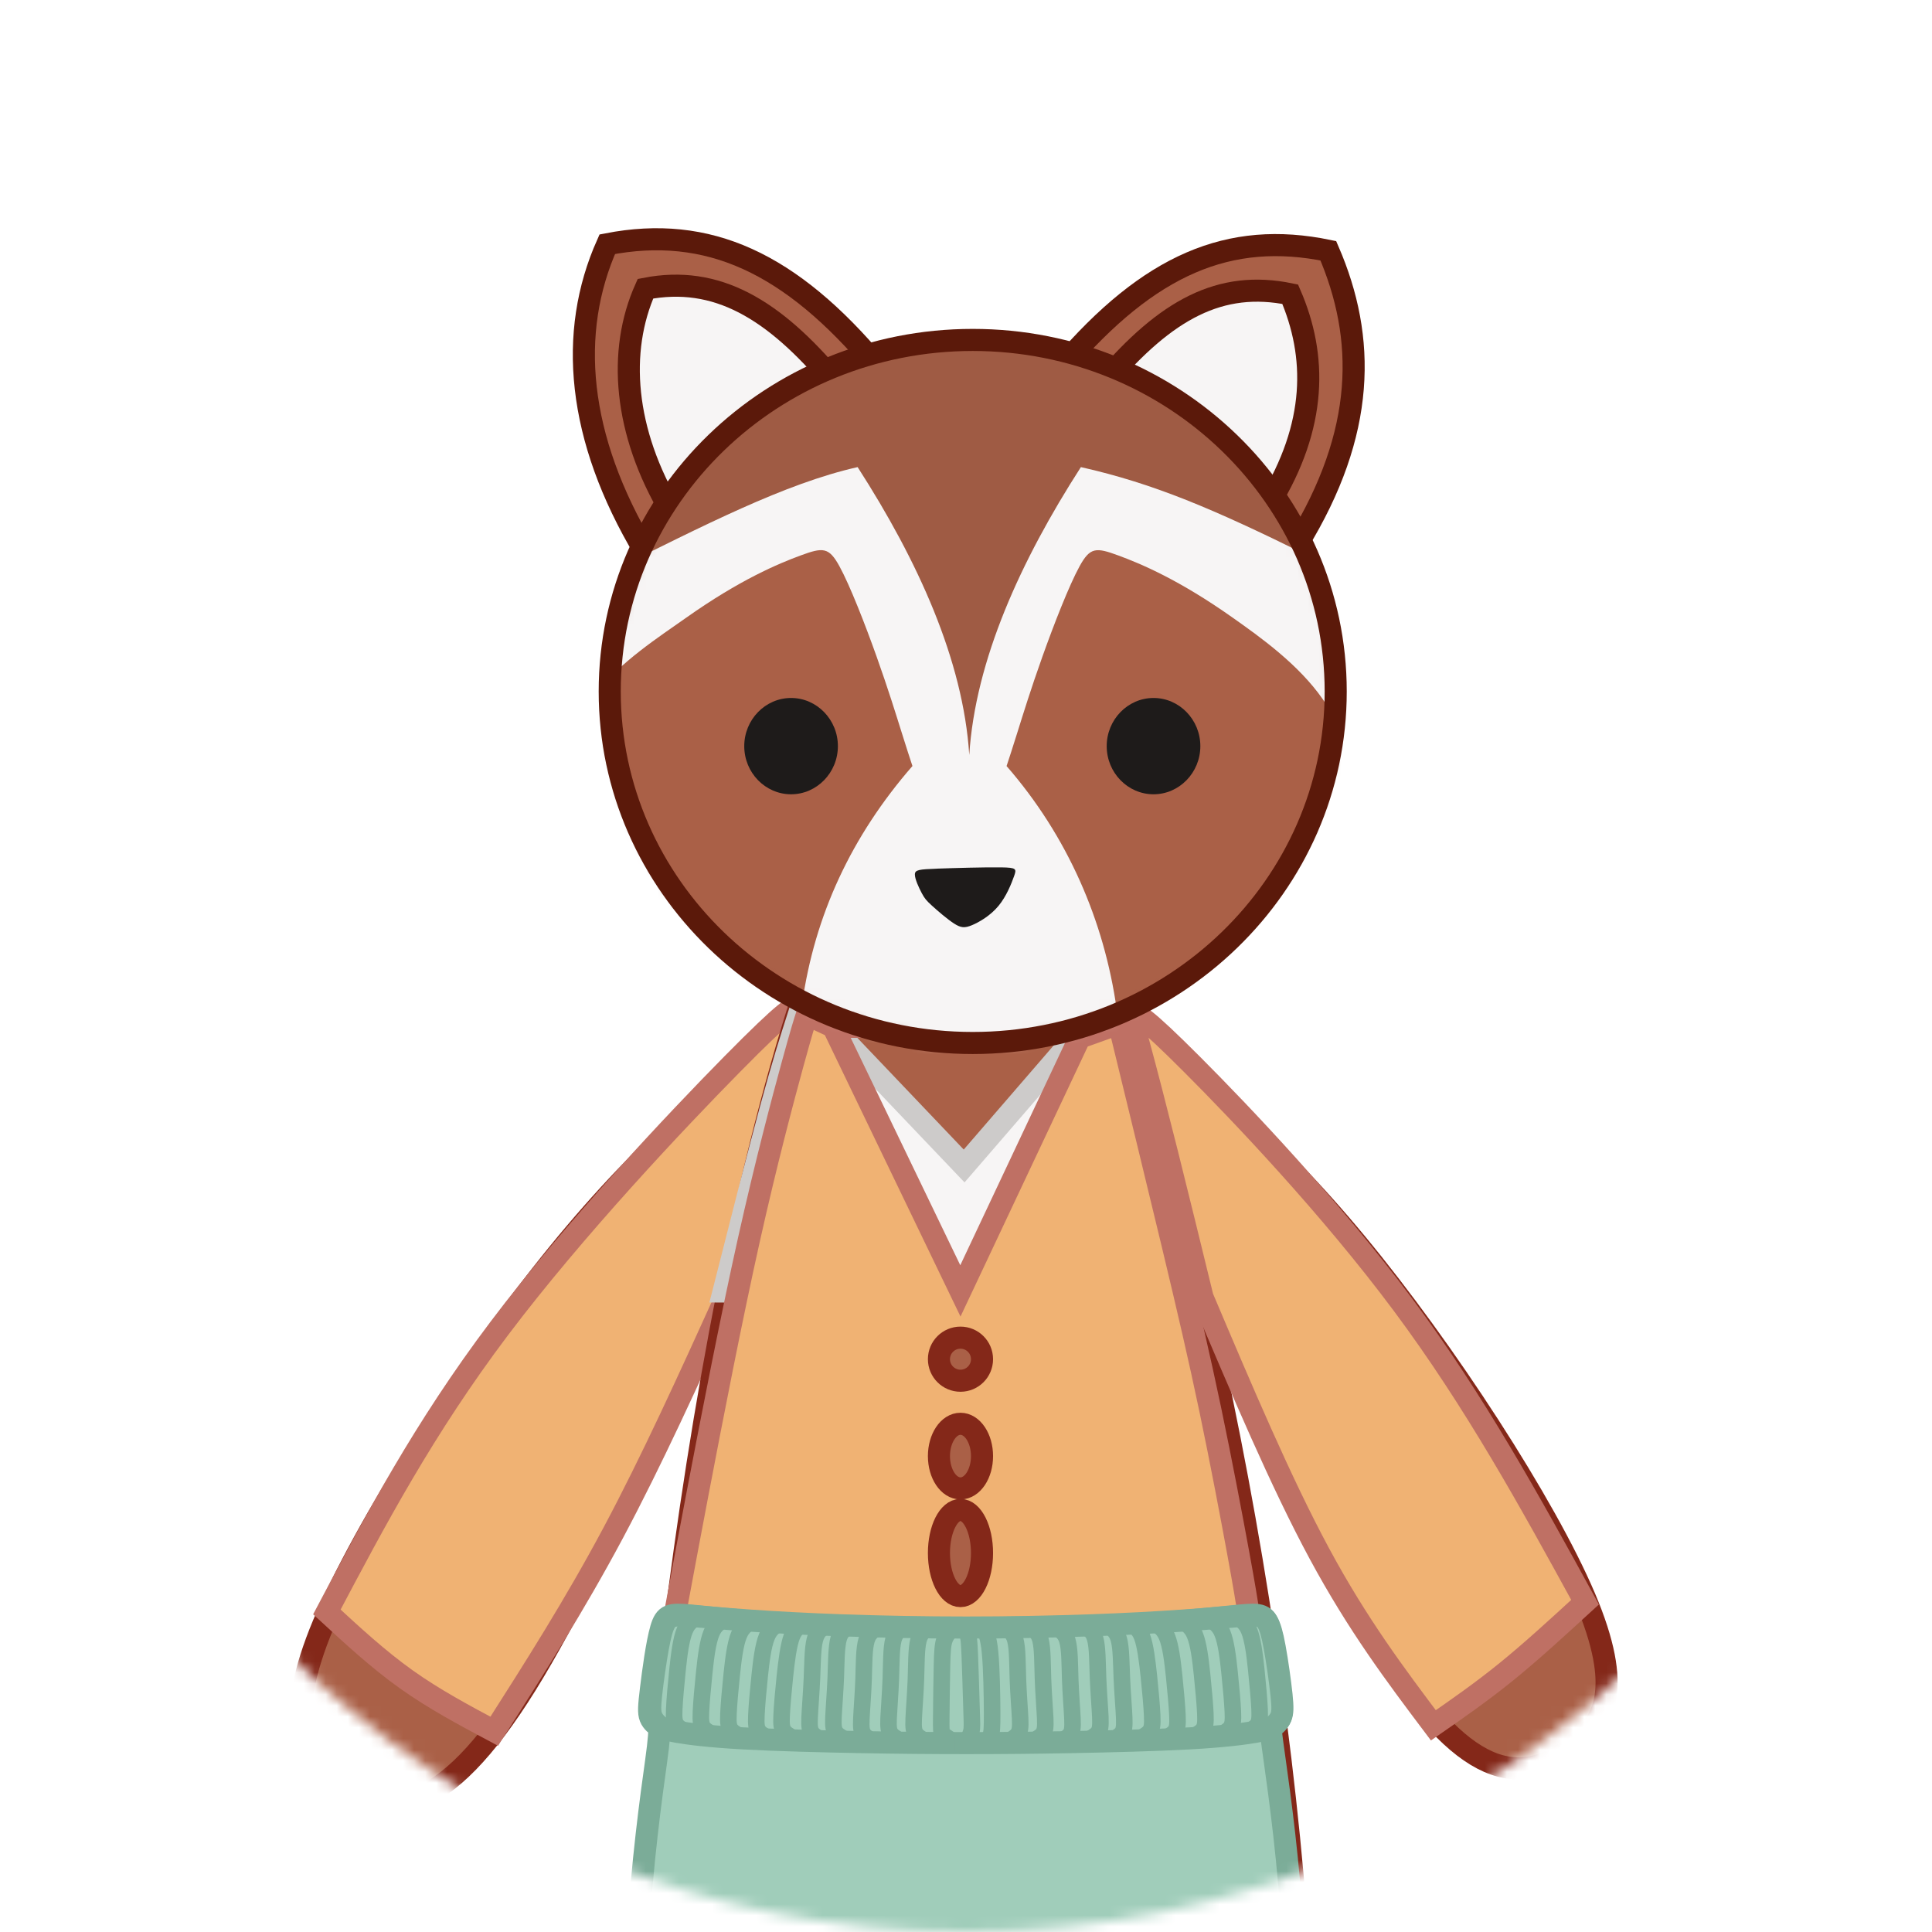 <svg width="175" height="175" viewBox="0 0 175 175" fill="none" xmlns="http://www.w3.org/2000/svg">
<mask id="mask0_1199_701" style="mask-type:alpha" maskUnits="userSpaceOnUse" x="0" y="0" width="175" height="175">
<circle cx="87.5" cy="87.5" r="87.5" fill="white"/>
</mask>
<g mask="url(#mask0_1199_701)">
<mask id="mask1_1199_701" style="mask-type:alpha" maskUnits="userSpaceOnUse" x="-32" y="-31" width="238" height="238">
<circle cx="87" cy="88" r="119" fill="white"/>
</mask>
<g mask="url(#mask1_1199_701)">
<path fill-rule="evenodd" clip-rule="evenodd" d="M100.662 91.905C107.724 97.382 114.783 102.859 122.845 112.586C130.907 122.316 139.973 136.299 143.544 144.692C147.115 153.088 145.193 155.893 142.968 157.82C140.742 159.749 138.208 160.8 135.352 159.788C132.501 158.78 129.327 155.708 125.68 149.944C122.034 144.181 117.916 135.723 114.216 128.375C110.517 121.027 107.234 114.785 103.952 108.547C102.852 102.999 101.755 97.45 100.656 91.902L100.662 91.905Z" fill="#AA6047" stroke="#842819" stroke-width="2" stroke-miterlimit="22.93"/>
<path fill-rule="evenodd" clip-rule="evenodd" d="M73.359 91.901C66.103 97.629 58.849 103.358 50.565 113.532C42.28 123.709 32.964 138.334 29.295 147.112C25.626 155.894 27.6 158.828 29.887 160.843C32.175 162.861 34.779 163.961 37.713 162.902C40.643 161.847 43.904 158.634 47.651 152.606C51.399 146.578 55.63 137.732 59.431 130.046C63.233 122.361 66.606 115.832 69.98 109.308C71.11 103.504 72.236 97.701 73.366 91.898L73.359 91.901Z" fill="#AA6047" stroke="#842819" stroke-width="2" stroke-miterlimit="22.93"/>
<path fill-rule="evenodd" clip-rule="evenodd" d="M72.222 91.278C71.998 91.047 71.31 91.333 66.324 96.388C61.341 101.442 52.062 111.262 45.224 120.329C38.39 129.393 33.999 137.701 29.608 146.01C31.936 148.158 34.268 150.309 36.794 152.109C39.319 153.91 42.045 155.363 44.768 156.817C48.404 151.119 52.035 145.421 55.544 138.849C59.05 132.276 62.434 124.825 65.813 117.378C66.947 112.769 68.077 108.161 69.101 104.097C70.126 100.036 71.041 96.52 71.624 94.389C72.202 92.259 72.444 91.513 72.219 91.282L72.222 91.278Z" fill="#F0B273" stroke="#BF7064" stroke-width="2" stroke-miterlimit="22.93"/>
<path fill-rule="evenodd" clip-rule="evenodd" d="M75.611 82.147C85.795 85.405 89.021 84.414 98.311 82.494C110.306 114.613 118.152 160.631 118.213 192.808C118.254 214.272 114.385 244.567 112.798 260.318C111.211 276.069 109.922 277.282 108.165 277.931C99.728 281.044 94.867 278.304 94.674 270.098C94.504 262.828 95.102 248.98 95.53 234.742C95.727 228.14 97.124 206.104 94.405 201.594C90.788 195.6 84.034 196.474 80.948 201.594C77.977 206.519 79.975 227.794 80.183 234.742C80.611 248.98 81.213 262.828 81.04 270.098C80.856 277.845 76.413 280.928 68.286 277.931C66.528 277.282 65.24 276.069 63.653 260.318C62.065 244.567 57.697 214.269 57.738 192.808C57.782 169.444 63.16 113.419 75.604 82.147H75.611Z" fill="#AA6047" stroke="#842819" stroke-width="2" stroke-miterlimit="22.93"/>
<path fill-rule="evenodd" clip-rule="evenodd" d="M75.615 93.313C79.52 97.415 83.426 101.513 87.331 105.614C90.539 101.897 93.747 98.184 96.959 94.467C98.409 94.002 99.864 93.534 101.314 93.066C102.399 96.421 103.483 99.78 104.676 103.811C105.865 107.842 107.162 112.552 108.459 117.262C94.152 117.169 79.848 117.078 65.541 116.985C67.11 110.799 68.679 104.614 69.816 100.435C70.953 96.254 71.654 94.079 72.355 91.902C73.442 92.37 74.53 92.842 75.618 93.31L75.615 93.313Z" fill="#F7F5F5" stroke="#CDCBCA" stroke-width="2" stroke-miterlimit="22.93"/>
<path fill-rule="evenodd" clip-rule="evenodd" d="M75.466 93.01C79.308 100.983 83.15 108.955 86.992 116.928C90.595 109.281 94.199 101.637 97.802 93.989C98.987 93.568 100.172 93.146 101.356 92.721C103.087 99.811 104.814 106.904 106.204 112.689C107.591 118.475 108.636 122.955 109.632 127.712C110.628 132.468 111.575 137.497 112.144 140.597C112.713 143.697 112.902 144.868 113.203 146.837C113.501 148.805 113.908 151.566 114.311 154.328C96.105 154.245 77.898 154.162 59.688 154.079C60.747 148.3 61.806 142.518 63.183 135.296C64.559 128.074 66.25 119.407 67.835 112.298C69.424 105.188 70.906 99.638 71.763 96.499C72.624 93.359 72.859 92.632 73.094 91.902C73.884 92.27 74.675 92.638 75.469 93.01H75.466Z" fill="#F0B273" stroke="#BF7064" stroke-width="2" stroke-miterlimit="22.93"/>
<path fill-rule="evenodd" clip-rule="evenodd" d="M84.647 199.965C83.111 200.711 82.676 201.177 82.009 201.766C81.345 202.358 81.022 202.797 80.719 203.41C80.416 204.019 80.13 204.802 79.871 206.276C79.612 207.749 79.377 209.921 79.296 213.223C79.214 216.524 79.289 220.956 79.442 225.639C79.595 230.323 80.977 251.643 81.093 254.149C81.209 256.657 81.212 256.742 81.416 256.722C81.621 256.701 82.029 256.572 82.359 256.868C82.689 257.164 82.945 257.889 83.074 259.485C83.203 261.082 83.203 263.549 83.18 264.761C83.159 265.973 83.115 265.932 81.519 266.164C79.922 266.398 76.774 266.909 73.486 267.147C70.198 267.385 66.522 267.351 64.459 267.202C62.397 267.052 61.699 266.79 61.307 266.657C60.916 266.524 60.831 266.524 60.661 265.163C60.49 263.801 60.235 261.078 60.235 259.652C60.235 258.226 60.49 258.1 60.821 257.998C61.151 257.899 61.559 257.824 61.62 256.541C61.682 255.258 60.249 235.149 59.66 228.209C59.071 221.265 58.176 209.873 57.689 200.244C57.203 190.615 57.369 182.746 57.754 175.758C58.142 168.767 58.996 162.654 59.422 159.597C59.705 157.557 59.784 156.491 59.657 156.398C59.462 156.262 59.078 156 58.904 155.567C58.731 155.139 58.775 154.543 58.966 152.967C59.156 151.394 59.497 148.838 59.878 147.531C60.259 146.224 60.678 146.16 62.55 146.33C64.422 146.5 67.747 146.905 71.985 147.106C81.832 147.575 93.088 147.575 102.917 147.106C107.155 146.905 110.48 146.5 112.353 146.33C114.225 146.16 114.643 146.224 115.024 147.531C115.406 148.838 115.746 151.391 115.937 152.967C116.127 154.539 116.171 155.135 115.998 155.567C115.824 155.996 115.44 156.262 115.246 156.398C115.052 156.534 115.052 156.537 115.481 159.597C115.909 162.657 116.76 168.767 117.148 175.758C117.536 182.749 118.683 190.615 118.193 200.244C117.707 209.873 116.811 221.265 116.223 228.209C115.634 235.152 113.84 256.024 113.901 257.307C113.962 258.59 114.371 258.662 114.701 258.764C115.031 258.863 115.286 258.992 115.286 260.418C115.286 261.844 115.031 264.567 114.861 265.929C114.691 267.29 114.606 267.29 114.214 267.423C113.823 267.556 113.125 267.818 111.063 267.967C109 268.117 104.834 268.151 101.546 267.913C98.258 267.675 95.109 267.164 93.513 266.929C91.917 266.695 91.876 266.739 91.852 265.527C91.832 264.315 91.832 261.848 91.958 260.251C92.087 258.655 92.339 257.933 92.672 257.634C93.002 257.338 93.411 257.464 93.615 257.488C93.819 257.511 93.823 257.423 93.939 254.914C94.054 252.406 95.31 230.319 95.46 225.636C95.613 220.952 95.688 216.521 95.606 213.219C95.525 209.918 95.293 207.749 95.031 206.272C94.772 204.798 94.487 204.019 94.184 203.406C93.881 202.797 93.557 202.355 92.894 201.762C92.23 201.17 91.222 200.428 90.256 199.962C88.152 198.937 86.171 199.216 84.636 199.962L84.647 199.965Z" fill="#A0CDBA" stroke="#7BAC98" stroke-width="2" stroke-miterlimit="22.93"/>
<path fill-rule="evenodd" clip-rule="evenodd" d="M76.287 147.222C73.104 147.109 70.184 146.95 67.856 146.786C65.528 146.623 63.788 146.456 62.723 146.378C61.657 146.299 61.27 146.306 60.963 146.384C60.657 146.463 60.429 146.613 60.221 146.99C60.014 147.368 59.823 147.974 59.595 149.223C59.367 150.476 59.098 152.375 58.975 153.539C58.853 154.703 58.88 155.135 59.02 155.493C59.159 155.847 59.408 156.122 59.687 156.333C59.966 156.541 60.272 156.681 61.338 156.868C62.406 157.055 64.234 157.29 67.287 157.46C70.34 157.63 74.615 157.736 78.029 157.8C84.37 157.92 90.688 157.92 97.029 157.8C100.443 157.736 104.718 157.63 107.771 157.46C110.824 157.29 112.652 157.055 113.72 156.868C114.789 156.681 115.096 156.541 115.371 156.333C115.65 156.126 115.899 155.85 116.038 155.493C116.178 155.139 116.202 154.707 116.083 153.539C115.96 152.375 115.695 150.476 115.463 149.223C115.235 147.971 115.044 147.368 114.837 146.99C114.629 146.613 114.401 146.463 114.095 146.384C113.788 146.306 113.4 146.299 112.335 146.378C111.27 146.456 109.53 146.623 107.202 146.786C104.874 146.95 101.954 147.113 98.771 147.222C91.266 147.487 83.778 147.487 76.276 147.222H76.287Z" fill="#A0CDBA" stroke="#7BAC98" stroke-width="2" stroke-miterlimit="22.93"/>
<path d="M63.359 146.384C62.859 146.629 62.355 146.871 62.022 147.684C61.685 148.498 61.515 149.88 61.372 151.248C61.229 152.616 61.11 153.964 61.072 154.815C61.035 155.666 61.079 156.016 61.314 156.299C61.552 156.581 61.984 156.796 62.417 157.014" stroke="#7BAC98" stroke-width="1.5" stroke-miterlimit="22.93"/>
<path d="M65.779 146.622C65.279 146.867 64.775 147.109 64.442 147.923C64.105 148.736 63.935 150.118 63.792 151.486C63.649 152.854 63.53 154.202 63.492 155.053C63.455 155.904 63.499 156.255 63.734 156.537C63.972 156.82 64.404 157.034 64.837 157.252" stroke="#7BAC98" stroke-width="1.5" stroke-miterlimit="22.93"/>
<path d="M68.271 146.793C67.771 147.038 67.267 147.279 66.933 148.093C66.597 148.906 66.426 150.288 66.283 151.657C66.14 153.025 66.021 154.373 65.984 155.224C65.946 156.075 65.991 156.425 66.225 156.708C66.464 156.99 66.896 157.205 67.328 157.422" stroke="#7BAC98" stroke-width="1.5" stroke-miterlimit="22.93"/>
<path d="M70.8 146.946C70.3 147.191 69.796 147.432 69.462 148.246C69.125 149.059 68.955 150.441 68.812 151.809C68.669 153.178 68.55 154.526 68.513 155.377C68.475 156.227 68.519 156.578 68.754 156.861C68.993 157.143 69.425 157.357 69.857 157.575" stroke="#7BAC98" stroke-width="1.5" stroke-miterlimit="22.93"/>
<path d="M72.838 147.078C72.42 147.279 72.004 147.483 71.708 148.273C71.416 149.066 71.246 150.448 71.099 151.816C70.956 153.185 70.837 154.532 70.8 155.383C70.762 156.234 70.806 156.585 71.041 156.867C71.28 157.15 71.712 157.364 72.144 157.582" stroke="#7BAC98" stroke-width="1.5" stroke-miterlimit="22.93"/>
<path d="M74.847 147.232C74.432 147.48 74.016 147.732 73.809 148.525C73.601 149.318 73.605 150.653 73.547 151.997C73.489 153.342 73.373 154.689 73.336 155.54C73.298 156.391 73.342 156.742 73.577 157.024C73.816 157.307 74.248 157.521 74.68 157.739" stroke="#7BAC98" stroke-width="1.5" stroke-miterlimit="22.93"/>
<path d="M77.11 147.307C76.651 147.47 76.195 147.633 75.97 148.406C75.746 149.182 75.756 150.571 75.705 151.939C75.65 153.307 75.534 154.659 75.497 155.51C75.46 156.36 75.504 156.711 75.739 156.994C75.977 157.276 76.409 157.49 76.841 157.708" stroke="#7BAC98" stroke-width="1.5" stroke-miterlimit="22.93"/>
<path d="M79.759 147.378C79.248 147.569 78.741 147.763 78.496 148.552C78.251 149.342 78.271 150.727 78.224 152.099C78.176 153.467 78.06 154.819 78.023 155.67C77.985 156.52 78.03 156.871 78.264 157.154C78.503 157.436 78.935 157.651 79.367 157.868" stroke="#7BAC98" stroke-width="1.5" stroke-miterlimit="22.93"/>
<path d="M82.001 147.419C81.566 147.582 81.133 147.746 80.926 148.518C80.718 149.294 80.739 150.68 80.691 152.048C80.643 153.416 80.528 154.768 80.49 155.618C80.453 156.469 80.497 156.82 80.732 157.102C80.97 157.385 81.402 157.599 81.835 157.817" stroke="#7BAC98" stroke-width="1.5" stroke-miterlimit="22.93"/>
<path d="M84.275 147.453C83.839 147.616 83.407 147.78 83.2 148.552C82.992 149.328 83.012 150.714 82.965 152.082C82.917 153.45 82.801 154.801 82.764 155.652C82.726 156.503 82.771 156.854 83.005 157.136C83.244 157.419 83.676 157.633 84.108 157.851" stroke="#7BAC98" stroke-width="1.5" stroke-miterlimit="22.93"/>
<path d="M111.804 146.384C112.305 146.629 112.808 146.871 113.142 147.684C113.479 148.498 113.649 149.88 113.792 151.248C113.935 152.616 114.054 153.964 114.092 154.815C114.129 155.666 114.085 156.016 113.85 156.299C113.612 156.581 113.179 156.796 112.747 157.014" stroke="#7BAC98" stroke-width="1.5" stroke-miterlimit="22.93"/>
<path d="M109.384 146.622C109.885 146.867 110.388 147.109 110.722 147.923C111.059 148.736 111.229 150.118 111.372 151.486C111.515 152.854 111.634 154.202 111.672 155.053C111.709 155.904 111.665 156.255 111.43 156.537C111.192 156.82 110.759 157.034 110.327 157.252" stroke="#7BAC98" stroke-width="1.5" stroke-miterlimit="22.93"/>
<path d="M106.893 146.793C107.393 147.038 107.897 147.279 108.23 148.093C108.567 148.906 108.737 150.288 108.88 151.657C109.023 153.025 109.142 154.373 109.18 155.224C109.217 156.075 109.173 156.425 108.938 156.708C108.7 156.99 108.268 157.205 107.835 157.422" stroke="#7BAC98" stroke-width="1.5" stroke-miterlimit="22.93"/>
<path d="M104.364 146.946C104.864 147.191 105.368 147.432 105.701 148.246C106.038 149.059 106.209 150.441 106.352 151.809C106.494 153.178 106.614 154.526 106.651 155.377C106.688 156.227 106.644 156.578 106.409 156.861C106.171 157.143 105.739 157.357 105.307 157.575" stroke="#7BAC98" stroke-width="1.5" stroke-miterlimit="22.93"/>
<path d="M102.325 147.078C102.744 147.279 103.159 147.483 103.455 148.273C103.748 149.066 103.918 150.448 104.064 151.816C104.207 153.185 104.327 154.532 104.364 155.383C104.401 156.234 104.357 156.585 104.122 156.867C103.884 157.15 103.452 157.364 103.02 157.582" stroke="#7BAC98" stroke-width="1.5" stroke-miterlimit="22.93"/>
<path d="M100.317 147.232C100.732 147.48 101.147 147.732 101.355 148.525C101.563 149.318 101.559 150.653 101.617 151.997C101.675 153.342 101.791 154.689 101.828 155.54C101.866 156.391 101.821 156.742 101.586 157.024C101.348 157.307 100.916 157.521 100.484 157.739" stroke="#7BAC98" stroke-width="1.5" stroke-miterlimit="22.93"/>
<path d="M98.053 147.307C98.513 147.47 98.969 147.633 99.194 148.406C99.418 149.182 99.408 150.571 99.459 151.939C99.514 153.307 99.629 154.659 99.667 155.51C99.704 156.36 99.66 156.711 99.425 156.994C99.187 157.276 98.755 157.49 98.322 157.708" stroke="#7BAC98" stroke-width="1.5" stroke-miterlimit="22.93"/>
<path d="M95.405 147.378C95.916 147.569 96.423 147.763 96.668 148.552C96.913 149.342 96.893 150.727 96.94 152.099C96.988 153.467 97.104 154.819 97.141 155.67C97.178 156.52 97.134 156.871 96.899 157.154C96.661 157.436 96.229 157.651 95.797 157.868" stroke="#7BAC98" stroke-width="1.5" stroke-miterlimit="22.93"/>
<path d="M93.162 147.419C93.595 147.582 94.03 147.746 94.238 148.518C94.445 149.294 94.425 150.68 94.473 152.048C94.52 153.416 94.636 154.768 94.674 155.618C94.711 156.469 94.667 156.82 94.432 157.102C94.194 157.385 93.761 157.599 93.329 157.817" stroke="#7BAC98" stroke-width="1.5" stroke-miterlimit="22.93"/>
<path d="M90.892 147.453C91.324 147.616 91.76 147.78 91.967 148.552C92.175 149.328 92.155 150.714 92.202 152.082C92.25 153.45 92.366 154.801 92.403 155.652C92.441 156.503 92.396 156.854 92.161 157.136C91.923 157.419 91.491 157.633 91.059 157.851" stroke="#7BAC98" stroke-width="1.5" stroke-miterlimit="22.93"/>
<path d="M89.074 147.416C89.309 147.827 89.544 148.236 89.68 149.696C89.82 151.156 89.861 153.668 89.867 155.108C89.874 156.548 89.84 156.922 89.728 157.205C89.615 157.487 89.425 157.684 89.234 157.878" stroke="#7BAC98" stroke-width="1.5" stroke-miterlimit="22.93"/>
<path d="M86.3 147.46C86.015 147.759 85.725 148.062 85.562 148.501C85.398 148.941 85.354 149.512 85.324 150.874C85.293 152.235 85.269 154.383 85.259 155.547C85.249 156.711 85.249 156.892 85.382 157.058C85.514 157.222 85.78 157.372 85.977 157.508C86.175 157.644 86.3 157.766 86.375 157.824C86.45 157.885 86.471 157.885 86.491 157.885" stroke="#7BAC98" stroke-width="1.5" stroke-miterlimit="22.93"/>
<path d="M87.226 147.46C87.386 147.654 87.546 147.848 87.645 148.083C87.747 148.318 87.788 148.593 87.842 149.887C87.897 151.18 87.958 153.488 88.002 154.812C88.043 156.136 88.067 156.476 87.985 156.824C87.903 157.171 87.72 157.528 87.567 157.705C87.413 157.882 87.287 157.882 87.165 157.882" stroke="#7BAC98" stroke-width="1.5" stroke-miterlimit="22.93"/>
<path d="M87 125.066C88.077 125.066 88.951 124.192 88.951 123.115C88.951 122.037 88.077 121.164 87 121.164C85.922 121.164 85.049 122.037 85.049 123.115C85.049 124.192 85.922 125.066 87 125.066Z" fill="#AA6047" stroke="#842819" stroke-width="2" stroke-miterlimit="22.93"/>
<path d="M87 134.819C88.077 134.819 88.951 133.509 88.951 131.893C88.951 130.277 88.077 128.967 87 128.967C85.922 128.967 85.049 130.277 85.049 131.893C85.049 133.509 85.922 134.819 87 134.819Z" fill="#AA6047" stroke="#842819" stroke-width="2" stroke-miterlimit="22.93"/>
<path d="M87 144.574C88.077 144.574 88.951 142.827 88.951 140.672C88.951 138.517 88.077 136.771 87 136.771C85.922 136.771 85.049 138.517 85.049 140.672C85.049 142.827 85.922 144.574 87 144.574Z" fill="#AA6047" stroke="#842819" stroke-width="2" stroke-miterlimit="22.93"/>
<path fill-rule="evenodd" clip-rule="evenodd" d="M102.691 91.957C102.91 91.731 103.579 92.01 107.982 96.419C112.384 100.825 120.515 109.36 127.069 118.164C133.622 126.969 138.598 136.047 143.574 145.125C141.167 147.334 138.761 149.547 136.47 151.406C134.179 153.266 132.008 154.772 129.834 156.279C126.413 151.733 122.992 147.184 119.508 140.722C116.024 134.261 112.477 125.886 108.926 117.508C107.822 112.996 106.722 108.483 105.724 104.504C104.726 100.529 103.835 97.086 103.268 95C102.704 92.914 102.469 92.184 102.688 91.957H102.691Z" fill="#F0B273" stroke="#BF7064" stroke-width="2" stroke-miterlimit="22.93"/>
<path fill-rule="evenodd" clip-rule="evenodd" d="M58.397 49.9C64.595 40.417 68.186 37.258 79.463 33.167C71.617 23.79 64.136 20.345 55.007 22.122C51.433 30.128 52.254 39.61 58.397 49.9Z" fill="#AA6047" stroke="#5B190A" stroke-width="2" stroke-miterlimit="22.93"/>
<path fill-rule="evenodd" clip-rule="evenodd" d="M60.821 46.346C65.678 40.917 68.908 37.694 75.613 34.593C70.079 27.98 64.905 24.899 58.465 26.152C55.943 31.799 56.484 39.086 60.821 46.346Z" fill="#F7F5F5" stroke="#5B190A" stroke-width="2" stroke-miterlimit="22.93"/>
<path fill-rule="evenodd" clip-rule="evenodd" d="M117.54 49.236C111.536 39.815 104.041 35.819 96.256 33.127C104.098 23.974 111.338 20.856 120.32 22.715C123.755 30.652 123.717 39.161 117.536 49.24L117.54 49.236Z" fill="#AA6047" stroke="#5B190A" stroke-width="2" stroke-miterlimit="22.93"/>
<path fill-rule="evenodd" clip-rule="evenodd" d="M114.946 45.622C110.219 40.21 106.546 37.238 100.103 34.502C105.634 28.042 110.525 25.343 116.866 26.649C119.289 32.249 119.306 38.515 114.946 45.622Z" fill="#F7F5F5" stroke="#5B190A" stroke-width="2" stroke-miterlimit="22.93"/>
<path d="M88.108 94.474C106.267 94.474 120.988 80.218 120.988 62.633C120.988 45.047 106.267 30.791 88.108 30.791C69.949 30.791 55.229 45.047 55.229 62.633C55.229 80.218 69.949 94.474 88.108 94.474Z" fill="#9F5B44"/>
<mask id="mask2_1199_701" style="mask-type:luminance" maskUnits="userSpaceOnUse" x="55" y="30" width="66" height="65">
<path d="M88.108 94.474C106.267 94.474 120.988 80.218 120.988 62.633C120.988 45.047 106.267 30.791 88.108 30.791C69.949 30.791 55.229 45.047 55.229 62.633C55.229 80.218 69.949 94.474 88.108 94.474Z" fill="white"/>
</mask>
<g mask="url(#mask2_1199_701)">
<path fill-rule="evenodd" clip-rule="evenodd" d="M57.196 86.786C64.868 99.141 99.449 98.375 110.824 91.847C122.199 85.319 126.086 59.75 118.394 50.291C109.916 46.101 104.514 43.8 97.907 42.31C92.455 50.778 88.343 59.804 87.795 68.385C87.25 59.808 83.135 50.778 77.683 42.31C71.076 43.8 63.727 47.612 55.249 51.803C47.556 61.261 50.256 75.611 57.196 86.786Z" fill="#F7F5F5"/>
<path fill-rule="evenodd" clip-rule="evenodd" d="M101.151 91.408C110.28 89.066 114.62 84.046 120.168 74.975C125.716 65.904 116.567 59.42 111.682 55.965C106.801 52.511 103.316 51.057 101.301 50.315C99.286 49.573 98.745 49.546 97.788 51.292C96.832 53.038 95.46 56.561 94.419 59.481C93.377 62.402 92.662 64.723 92.176 66.272C91.689 67.824 91.434 68.607 91.175 69.39C96.703 75.737 100.018 83.409 101.148 91.408H101.151Z" fill="#AA6047"/>
<path fill-rule="evenodd" clip-rule="evenodd" d="M72.659 90.904C60.303 88.981 57.397 83.47 52.781 74.189C48.163 64.91 57.261 59.416 62.141 55.962C67.022 52.507 70.508 51.054 72.523 50.312C74.538 49.57 75.079 49.542 76.035 51.288C76.992 53.035 78.363 56.557 79.405 59.478C80.447 62.398 81.161 64.719 81.648 66.268C82.135 67.82 82.39 68.603 82.649 69.386C77.121 75.734 73.792 82.905 72.659 90.901V90.904Z" fill="#AA6047"/>
<path fill-rule="evenodd" clip-rule="evenodd" d="M84.865 78.681C86.464 78.624 89.276 78.545 90.681 78.566C92.087 78.586 92.087 78.702 91.859 79.349C91.631 79.995 91.175 81.17 90.447 82.051C89.718 82.933 88.718 83.518 88.047 83.801C87.376 84.08 87.033 84.049 86.42 83.654C85.807 83.26 84.919 82.494 84.405 82.024C83.891 81.554 83.748 81.377 83.489 80.894C83.234 80.411 82.86 79.618 82.87 79.199C82.877 78.784 83.265 78.743 84.865 78.685V78.681Z" fill="#1E1B1A"/>
<path fill-rule="evenodd" clip-rule="evenodd" d="M71.655 71.946C73.99 71.946 75.896 69.985 75.896 67.585C75.896 65.186 73.99 63.222 71.655 63.222C69.32 63.222 67.414 65.183 67.414 67.585C67.414 69.989 69.32 71.946 71.655 71.946Z" fill="#1E1B1A"/>
<path fill-rule="evenodd" clip-rule="evenodd" d="M104.486 71.946C106.821 71.946 108.727 69.985 108.727 67.585C108.727 65.186 106.821 63.222 104.486 63.222C102.152 63.222 100.245 65.183 100.245 67.585C100.245 69.989 102.152 71.946 104.486 71.946Z" fill="#1E1B1A"/>
</g>
<path d="M88.108 94.474C106.267 94.474 120.988 80.218 120.988 62.633C120.988 45.047 106.267 30.791 88.108 30.791C69.949 30.791 55.229 45.047 55.229 62.633C55.229 80.218 69.949 94.474 88.108 94.474Z" stroke="#5B190A" stroke-width="2" stroke-miterlimit="22.93"/>
</g>
</g>
</svg>
